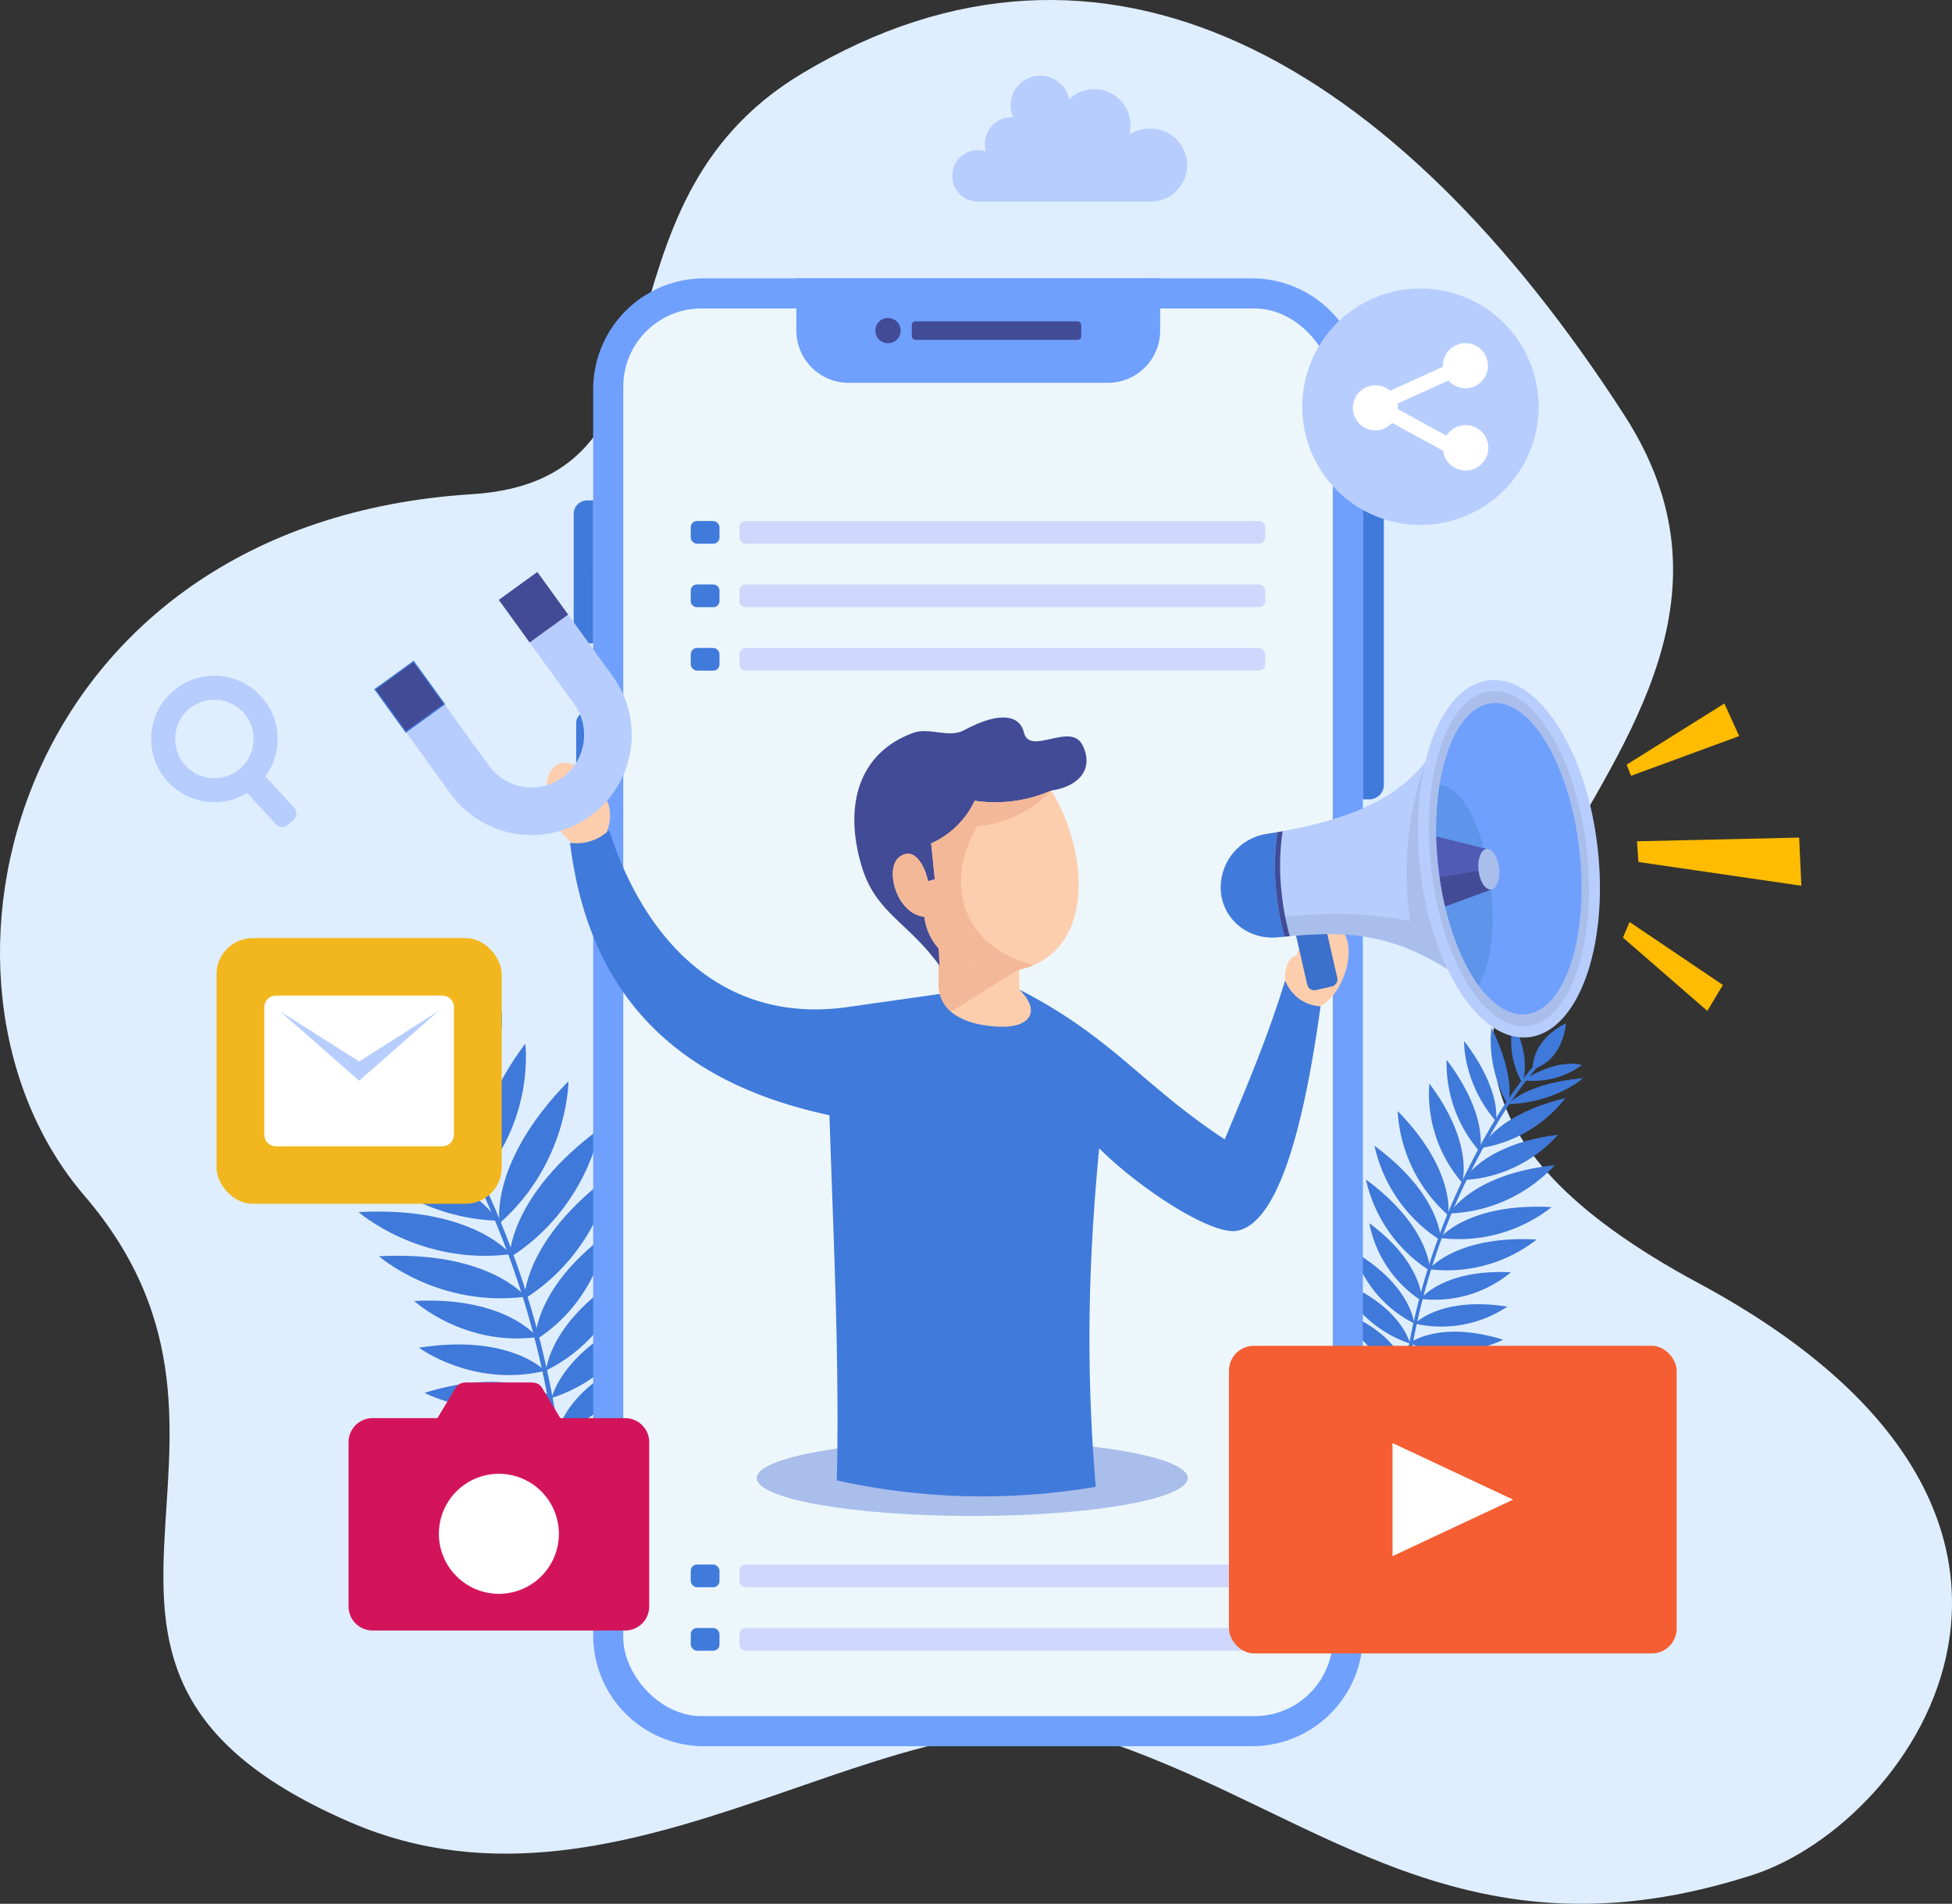 <svg xmlns="http://www.w3.org/2000/svg" width="773.925" height="754.657" viewBox="0 0 773.925 754.657">
  <rect x="0" y="0" width="773.925" height="754.657" fill="#333333" stroke="none"/>
  <g id="Group_20455" data-name="Group 20455" transform="translate(-536.065 -126.646)">
    <g id="Group_20454" data-name="Group 20454">
      <g id="Group_20453" data-name="Group 20453">
        <path id="Path_197770" data-name="Path 197770" d="M1073.645,233.487c-88.627,53.046-38.526,161.013-130.951,166.8C761.067,411.666,715.785,593,789.082,678.359c85.177,99.2-36.018,187.337,105.509,248.4,110.783,47.8,219.139-59.946,301.988-31.275s140.765,88.6,253.882,52.124c64.59-20.825,149.333-142.724-21.38-234.564-209.253-112.57,61.4-203.361-29.468-344.1S1193.274,161.887,1073.645,233.487Z" transform="translate(-219.544 -77.739)" fill="#dfeeff"/>
        <g id="Group_20452" data-name="Group 20452" transform="translate(-34 6)">
          <g id="Group_20451" data-name="Group 20451" transform="translate(137.604 31.16)">
            <g id="Group_20352" data-name="Group 20352" transform="translate(963.62 494.825)">
              <g id="Group_20327" data-name="Group 20327" transform="translate(25.89 16.161)">
                <path id="Path_200496" data-name="Path 200496" d="M822.339,325.152c-10.47,11.9-18.725,26.159-25.925,40.174a255.4,255.4,0,0,0-25.559,80.37l-1.359-.489a261.12,261.12,0,0,1,24.914-79.064c7.3-14.611,15.906-29.486,26.76-41.815C821.771,323.645,822.95,324.461,822.339,325.152Z" transform="translate(-769.496 -324.071)" fill="#3f79da" fill-rule="evenodd"/>
              </g>
              <g id="Group_20328" data-name="Group 20328" transform="translate(2.482 115.281)">
                <path id="Path_200497" data-name="Path 200497" d="M775.786,420.19s-2.447-13.3-23.769-22.107C752.017,398.083,758.108,414.531,775.786,420.19Z" transform="translate(-752.017 -398.083)" fill="#3f79da" fill-rule="evenodd"/>
              </g>
              <g id="Group_20329" data-name="Group 20329" transform="translate(0 102.435)">
                <path id="Path_200498" data-name="Path 200498" d="M778.037,413.287s-3.116-14.654-27.873-24.8A47.258,47.258,0,0,0,778.037,413.287Z" transform="translate(-750.164 -388.491)" fill="#3f79da" fill-rule="evenodd"/>
              </g>
              <g id="Group_20330" data-name="Group 20330" transform="translate(5.464 90.696)">
                <path id="Path_200499" data-name="Path 200499" d="M778.278,408.256s-.986-14.947-24.034-28.53A47.257,47.257,0,0,0,778.278,408.256Z" transform="translate(-754.244 -379.726)" fill="#3f79da" fill-rule="evenodd"/>
              </g>
              <g id="Group_20331" data-name="Group 20331" transform="translate(11.74 79.529)">
                <path id="Path_200500" data-name="Path 200500" d="M779.853,402.27s.583-14.966-20.923-30.883A47.248,47.248,0,0,0,779.853,402.27Z" transform="translate(-758.93 -371.387)" fill="#3f79da" fill-rule="evenodd"/>
              </g>
              <g id="Group_20332" data-name="Group 20332" transform="translate(10.394 62.202)">
                <path id="Path_200501" data-name="Path 200501" d="M783.366,394.672s.283-17.269-25.441-36.223A57.681,57.681,0,0,0,783.366,394.672Z" transform="translate(-757.925 -358.449)" fill="#3f79da" fill-rule="evenodd"/>
              </g>
              <g id="Group_20333" data-name="Group 20333" transform="translate(13.778 48.828)">
                <path id="Path_200502" data-name="Path 200502" d="M786.817,386.062s.313-17.936-26.365-37.6A59.763,59.763,0,0,0,786.817,386.062Z" transform="translate(-760.452 -348.463)" fill="#3f79da" fill-rule="evenodd"/>
              </g>
              <g id="Group_20334" data-name="Group 20334" transform="translate(22.97 35.07)">
                <path id="Path_200503" data-name="Path 200503" d="M787.363,379.505s3.162-17.659-20.047-41.315A59.757,59.757,0,0,0,787.363,379.505Z" transform="translate(-767.316 -338.19)" fill="#3f79da" fill-rule="evenodd"/>
              </g>
              <g id="Group_20335" data-name="Group 20335" transform="translate(35.352 24.148)">
                <path id="Path_200504" data-name="Path 200504" d="M789.758,369.354s4.928-15.411-13.005-39.32A53.887,53.887,0,0,0,789.758,369.354Z" transform="translate(-776.561 -330.034)" fill="#3f79da" fill-rule="evenodd"/>
              </g>
              <g id="Group_20336" data-name="Group 20336" transform="translate(42.329 14.748)">
                <path id="Path_200505" data-name="Path 200505" d="M795.015,359.469s3.849-13.908-13.183-36.454A53.111,53.111,0,0,0,795.015,359.469Z" transform="translate(-781.771 -323.015)" fill="#3f79da" fill-rule="evenodd"/>
              </g>
              <g id="Group_20337" data-name="Group 20337" transform="translate(49.328 7.295)">
                <path id="Path_200506" data-name="Path 200506" d="M799.607,349.262S802.261,337.5,787,317.45C787,317.45,786.365,333.908,799.607,349.262Z" transform="translate(-786.997 -317.45)" fill="#3f79da" fill-rule="evenodd"/>
              </g>
              <g id="Group_20338" data-name="Group 20338" transform="translate(59.86 2.08)">
                <path id="Path_200507" data-name="Path 200507" d="M801.71,344.283s3.743-9.754-6.49-30.727C795.22,313.556,792.565,327.875,801.71,344.283Z" transform="translate(-794.862 -313.556)" fill="#3f79da" fill-rule="evenodd"/>
              </g>
              <g id="Group_20339" data-name="Group 20339" transform="translate(67.995)">
                <path id="Path_200508" data-name="Path 200508" d="M805.259,335.82s4.117-8.01-3.443-23.817A32.772,32.772,0,0,0,805.259,335.82Z" transform="translate(-800.936 -312.003)" fill="#3f79da" fill-rule="evenodd"/>
              </g>
              <g id="Group_20340" data-name="Group 20340" transform="translate(76.44 0.329)">
                <path id="Path_200509" data-name="Path 200509" d="M807.242,330.366s11.367-2,13.305-18.117C820.547,312.249,807.677,317.555,807.242,330.366Z" transform="translate(-807.242 -312.249)" fill="#3f79da" fill-rule="evenodd"/>
              </g>
              <g id="Group_20341" data-name="Group 20341" transform="translate(72.691 16.315)">
                <path id="Path_200510" data-name="Path 200510" d="M827.742,324.73s-8.408-3.222-23.3,6.01A32.763,32.763,0,0,0,827.742,324.73Z" transform="translate(-804.442 -324.185)" fill="#3f79da" fill-rule="evenodd"/>
              </g>
              <g id="Group_20342" data-name="Group 20342" transform="translate(26.198 131.949)">
                <path id="Path_200511" data-name="Path 200511" d="M769.726,415.043s10.35-8.706,32.405-1.937C802.131,413.107,786.967,421.926,769.726,415.043Z" transform="translate(-769.726 -410.529)" fill="#3f79da" fill-rule="evenodd"/>
              </g>
              <g id="Group_20343" data-name="Group 20343" transform="translate(29.783 111.649)">
                <path id="Path_200512" data-name="Path 200512" d="M772.4,403.051s10.269-10.907,36.692-6.726A47.255,47.255,0,0,1,772.4,403.051Z" transform="translate(-772.403 -395.371)" fill="#3f79da" fill-rule="evenodd"/>
              </g>
              <g id="Group_20344" data-name="Group 20344" transform="translate(32.072 98.894)">
                <path id="Path_200513" data-name="Path 200513" d="M774.112,396.483s9.073-11.92,35.787-10.522A47.25,47.25,0,0,1,774.112,396.483Z" transform="translate(-774.112 -385.847)" fill="#3f79da" fill-rule="evenodd"/>
              </g>
              <g id="Group_20345" data-name="Group 20345" transform="translate(35.441 85.842)">
                <path id="Path_200514" data-name="Path 200514" d="M776.628,388.023s10.769-13.5,42.673-11.768A57.675,57.675,0,0,1,776.628,388.023Z" transform="translate(-776.628 -376.101)" fill="#3f79da" fill-rule="evenodd"/>
              </g>
              <g id="Group_20346" data-name="Group 20346" transform="translate(39.783 72.993)">
                <path id="Path_200515" data-name="Path 200515" d="M779.87,378.907s11.169-14.039,44.26-12.241A59.76,59.76,0,0,1,779.87,378.907Z" transform="translate(-779.87 -366.507)" fill="#3f79da" fill-rule="evenodd"/>
              </g>
              <g id="Group_20347" data-name="Group 20347" transform="translate(43.529 56.538)">
                <path id="Path_200516" data-name="Path 200516" d="M782.667,373.346s8.795-15.637,41.748-19.125A59.764,59.764,0,0,1,782.667,373.346Z" transform="translate(-782.667 -354.22)" fill="#3f79da" fill-rule="evenodd"/>
              </g>
              <g id="Group_20348" data-name="Group 20348" transform="translate(49.242 44.466)">
                <path id="Path_200517" data-name="Path 200517" d="M786.933,363.156s7.666-14.249,37.324-17.95A53.894,53.894,0,0,1,786.933,363.156Z" transform="translate(-786.933 -345.206)" fill="#3f79da" fill-rule="evenodd"/>
              </g>
              <g id="Group_20349" data-name="Group 20349" transform="translate(56.106 29.973)">
                <path id="Path_200518" data-name="Path 200518" d="M792.058,354.128s5.879-13.182,33.361-19.744A53.112,53.112,0,0,1,792.058,354.128Z" transform="translate(-792.058 -334.384)" fill="#3f79da" fill-rule="evenodd"/>
              </g>
              <g id="Group_20350" data-name="Group 20350" transform="translate(66.877 22.038)">
                <path id="Path_200519" data-name="Path 200519" d="M800.1,338.759s6.42-8.24,29.669-10.3C829.77,328.459,818.874,338.123,800.1,338.759Z" transform="translate(-800.101 -328.459)" fill="#3f79da" fill-rule="evenodd"/>
              </g>
              <g id="Group_20351" data-name="Group 20351" transform="translate(27.572 122.53)">
                <path id="Path_200520" data-name="Path 200520" d="M770.752,408.088s11.726-9.324,37.279-1.4A47.259,47.259,0,0,1,770.752,408.088Z" transform="translate(-770.752 -403.496)" fill="#3f79da" fill-rule="evenodd"/>
              </g>
            </g>
            <g id="Group_20379" data-name="Group 20379" transform="translate(557.598 470.276)">
              <g id="Group_20354" data-name="Group 20354" transform="translate(24.04 22.023)">
                <path id="Path_200522" data-name="Path 200522" d="M541.079,339.732c14.267,16.209,25.516,35.646,35.326,54.743A348.013,348.013,0,0,1,611.233,503.99l1.852-.664a355.855,355.855,0,0,0-33.948-107.738c-9.951-19.908-21.674-40.179-36.465-56.977C541.853,337.679,540.247,338.79,541.079,339.732Z" transform="translate(-540.846 -338.259)" fill="#3f79da" fill-rule="evenodd"/>
              </g>
              <g id="Group_20355" data-name="Group 20355" transform="translate(95.789 157.087)">
                <path id="Path_200523" data-name="Path 200523" d="M580.163,442.395s3.334-18.125,32.388-30.124C612.551,412.271,604.253,434.686,580.163,442.395Z" transform="translate(-580.163 -412.271)" fill="#3f79da" fill-rule="evenodd"/>
              </g>
              <g id="Group_20356" data-name="Group 20356" transform="translate(93.579 139.584)">
                <path id="Path_200524" data-name="Path 200524" d="M578.952,436.464s4.246-19.966,37.98-33.784C616.932,402.68,606.869,427.466,578.952,436.464Z" transform="translate(-578.952 -402.68)" fill="#3f79da" fill-rule="evenodd"/>
              </g>
              <g id="Group_20357" data-name="Group 20357" transform="translate(91.363 123.587)">
                <path id="Path_200525" data-name="Path 200525" d="M577.738,432.79s1.343-20.368,32.75-38.876C610.488,393.914,604.079,419.884,577.738,432.79Z" transform="translate(-577.738 -393.914)" fill="#3f79da" fill-rule="evenodd"/>
              </g>
              <g id="Group_20358" data-name="Group 20358" transform="translate(87.049 108.369)">
                <path id="Path_200526" data-name="Path 200526" d="M575.376,427.659s-.794-20.4,28.51-42.084C603.886,385.575,600.226,412.072,575.376,427.659Z" transform="translate(-575.374 -385.575)" fill="#3f79da" fill-rule="evenodd"/>
              </g>
              <g id="Group_20359" data-name="Group 20359" transform="translate(82.728 84.759)">
                <path id="Path_200527" data-name="Path 200527" d="M573.006,422s-.385-23.532,34.667-49.36C607.674,372.637,602.657,403.334,573.006,422Z" transform="translate(-573.006 -372.637)" fill="#3f79da" fill-rule="evenodd"/>
              </g>
              <g id="Group_20360" data-name="Group 20360" transform="translate(76.857 66.536)">
                <path id="Path_200528" data-name="Path 200528" d="M569.789,413.885s-.427-24.441,35.927-51.234C605.716,362.651,600.542,394.53,569.789,413.885Z" transform="translate(-569.789 -362.651)" fill="#3f79da" fill-rule="evenodd"/>
              </g>
              <g id="Group_20361" data-name="Group 20361" transform="translate(72.743 47.788)">
                <path id="Path_200529" data-name="Path 200529" d="M567.732,408.676s-4.309-24.063,27.315-56.3C595.047,352.378,595.016,384.673,567.732,408.676Z" transform="translate(-567.535 -352.378)" fill="#3f79da" fill-rule="evenodd"/>
              </g>
              <g id="Group_20362" data-name="Group 20362" transform="translate(64.559 32.905)">
                <path id="Path_200530" data-name="Path 200530" d="M563.895,397.8s-6.716-21,17.722-53.579C581.616,344.222,585.431,373.1,563.895,397.8Z" transform="translate(-563.05 -344.222)" fill="#3f79da" fill-rule="evenodd"/>
              </g>
              <g id="Group_20363" data-name="Group 20363" transform="translate(55.325 20.096)">
                <path id="Path_200531" data-name="Path 200531" d="M558.5,386.877s-5.245-18.952,17.964-49.674C576.462,337.2,578.8,363.47,558.5,386.877Z" transform="translate(-557.99 -337.203)" fill="#3f79da" fill-rule="evenodd"/>
              </g>
              <g id="Group_20364" data-name="Group 20364" transform="translate(46.918 9.942)">
                <path id="Path_200532" data-name="Path 200532" d="M553.624,374.987s-3.617-16.035,17.176-43.348C570.8,331.639,571.667,354.063,553.624,374.987Z" transform="translate(-553.383 -331.639)" fill="#3f79da" fill-rule="evenodd"/>
              </g>
              <g id="Group_20365" data-name="Group 20365" transform="translate(39.748 2.834)">
                <path id="Path_200533" data-name="Path 200533" d="M550.365,369.614s-5.1-13.291,8.843-41.87C559.21,327.744,562.825,347.256,550.365,369.614Z" transform="translate(-549.454 -327.744)" fill="#3f79da" fill-rule="evenodd"/>
              </g>
              <g id="Group_20366" data-name="Group 20366" transform="translate(31.49)">
                <path id="Path_200534" data-name="Path 200534" d="M546.453,358.643s-5.61-10.913,4.692-32.452A44.652,44.652,0,0,1,546.453,358.643Z" transform="translate(-544.929 -326.191)" fill="#3f79da" fill-rule="evenodd"/>
              </g>
              <g id="Group_20367" data-name="Group 20367" transform="translate(9.267 0.449)">
                <path id="Path_200535" data-name="Path 200535" d="M550.881,351.124s-15.49-2.719-18.13-24.687C532.751,326.437,550.288,333.667,550.881,351.124Z" transform="translate(-532.751 -326.437)" fill="#3f79da" fill-rule="evenodd"/>
              </g>
              <g id="Group_20368" data-name="Group 20368" transform="translate(0.757 22.232)">
                <path id="Path_200536" data-name="Path 200536" d="M528.088,339.115s11.457-4.389,31.75,8.192A44.651,44.651,0,0,1,528.088,339.115Z" transform="translate(-528.088 -338.374)" fill="#3f79da" fill-rule="evenodd"/>
              </g>
              <g id="Group_20369" data-name="Group 20369" transform="translate(51.703 179.801)">
                <path id="Path_200537" data-name="Path 200537" d="M600.16,430.87s-14.1-11.864-44.155-2.641C556.005,428.229,576.667,440.246,600.16,430.87Z" transform="translate(-556.005 -424.718)" fill="#3f79da" fill-rule="evenodd"/>
              </g>
              <g id="Group_20370" data-name="Group 20370" transform="translate(40.976 152.138)">
                <path id="Path_200538" data-name="Path 200538" d="M600.125,420.025s-13.993-14.862-50-9.165C550.127,410.86,571.59,426.822,600.125,420.025Z" transform="translate(-550.127 -409.559)" fill="#3f79da" fill-rule="evenodd"/>
              </g>
              <g id="Group_20371" data-name="Group 20371" transform="translate(39.091 134.757)">
                <path id="Path_200539" data-name="Path 200539" d="M597.859,414.528S585.5,398.285,549.094,400.19C549.094,400.19,568.772,418.306,597.859,414.528Z" transform="translate(-549.094 -400.035)" fill="#3f79da" fill-rule="evenodd"/>
              </g>
              <g id="Group_20372" data-name="Group 20372" transform="translate(25.116 116.972)">
                <path id="Path_200540" data-name="Path 200540" d="M599.583,406.534s-14.672-18.4-58.146-16.035C541.436,390.5,564.831,411,599.583,406.534Z" transform="translate(-541.436 -390.289)" fill="#3f79da" fill-rule="evenodd"/>
              </g>
              <g id="Group_20373" data-name="Group 20373" transform="translate(17.037 99.464)">
                <path id="Path_200541" data-name="Path 200541" d="M597.32,397.59s-15.22-19.128-60.311-16.678C537.009,380.912,561.278,402.219,597.32,397.59Z" transform="translate(-537.009 -380.695)" fill="#3f79da" fill-rule="evenodd"/>
              </g>
              <g id="Group_20374" data-name="Group 20374" transform="translate(15.357 77.041)">
                <path id="Path_200542" data-name="Path 200542" d="M592.975,394.469s-11.982-21.307-56.887-26.061C536.088,368.408,556.658,393.305,592.975,394.469Z" transform="translate(-536.088 -368.408)" fill="#3f79da" fill-rule="evenodd"/>
              </g>
              <g id="Group_20375" data-name="Group 20375" transform="translate(13.597 60.594)">
                <path id="Path_200543" data-name="Path 200543" d="M585.986,383.852s-10.447-19.417-50.862-24.457C535.124,359.395,553.256,382.192,585.986,383.852Z" transform="translate(-535.124 -359.395)" fill="#3f79da" fill-rule="evenodd"/>
              </g>
              <g id="Group_20376" data-name="Group 20376" transform="translate(9.646 40.843)">
                <path id="Path_200544" data-name="Path 200544" d="M578.421,375.476s-8.013-17.962-45.462-26.9C532.959,348.572,547.865,370.328,578.421,375.476Z" transform="translate(-532.959 -348.572)" fill="#3f79da" fill-rule="evenodd"/>
              </g>
              <g id="Group_20377" data-name="Group 20377" transform="translate(0 30.03)">
                <path id="Path_200545" data-name="Path 200545" d="M568.1,356.684s-8.749-11.23-40.429-14.037C527.673,342.647,542.52,355.815,568.1,356.684Z" transform="translate(-527.673 -342.647)" fill="#3f79da" fill-rule="evenodd"/>
              </g>
              <g id="Group_20378" data-name="Group 20378" transform="translate(43.19 166.965)">
                <path id="Path_200546" data-name="Path 200546" d="M602.138,423.942s-15.979-12.7-50.8-1.909C551.34,422.033,574.87,434.756,602.138,423.942Z" transform="translate(-551.34 -417.684)" fill="#3f79da" fill-rule="evenodd"/>
              </g>
            </g>
            <g id="Group_20450" data-name="Group 20450" transform="translate(491.395 151.52)">
              <g id="Group_20381" data-name="Group 20381" transform="translate(176.247 48.305)">
                <path id="Path_200548" data-name="Path 200548" d="M893.146,221.985V715.839a43.986,43.986,0,0,1-43.993,44H631.968a43.988,43.988,0,0,1-43.993-44V221.985a44,44,0,0,1,43.993-43.995H849.154A44,44,0,0,1,893.146,221.985Z" transform="translate(-587.975 -177.99)" fill="#6fa0fd" fill-rule="evenodd"/>
              </g>
              <g id="Group_20382" data-name="Group 20382" transform="translate(188.18 60.238)">
                <rect id="Rectangle_7097" data-name="Rectangle 7097" width="281.306" height="557.979" rx="31" fill="#edf7fb"/>
              </g>
              <g id="Group_20383" data-name="Group 20383" transform="translate(241.101 508.818)">
                <ellipse id="Ellipse_2830" data-name="Ellipse 2830" cx="85.439" cy="15.037" rx="85.439" ry="15.037" fill="#aabeeb"/>
              </g>
              <g id="Group_20384" data-name="Group 20384" transform="translate(481.419 138.301)">
                <path id="Path_200549" data-name="Path 200549" d="M757.759,343.829H755.2V227.306h2.557a5.767,5.767,0,0,1,5.765,5.77l0,104.984A5.767,5.767,0,0,1,757.759,343.829Z" transform="translate(-755.202 -227.306)" fill="#407adb" fill-rule="evenodd"/>
              </g>
              <g id="Group_20385" data-name="Group 20385" transform="translate(168.512 136.319)">
                <path id="Path_200550" data-name="Path 200550" d="M591.472,282.9H589.1a5.361,5.361,0,0,1-5.361-5.362V231.583a5.36,5.36,0,0,1,5.36-5.362l2.376,0Z" transform="translate(-583.736 -226.22)" fill="#407adb" fill-rule="evenodd"/>
              </g>
              <g id="Group_20386" data-name="Group 20386" transform="translate(169.503 219.947)">
                <path id="Path_200551" data-name="Path 200551" d="M591.024,306.923h-2.071a4.675,4.675,0,0,1-4.674-4.674V276.723a4.675,4.675,0,0,1,4.674-4.677h2.071Z" transform="translate(-584.279 -272.046)" fill="#407adb" fill-rule="evenodd"/>
              </g>
              <g id="Group_20387" data-name="Group 20387" transform="translate(256.807 48.305)">
                <path id="Path_200552" data-name="Path 200552" d="M632.12,177.99H776.37V198.7a20.771,20.771,0,0,1-20.711,20.711H652.833A20.772,20.772,0,0,1,632.12,198.7Z" transform="translate(-632.12 -177.99)" fill="#6fa0fd" fill-rule="evenodd"/>
              </g>
              <g id="Group_20390" data-name="Group 20390" transform="translate(288.126 64.008)">
                <g id="Group_20388" data-name="Group 20388">
                  <path id="Path_200553" data-name="Path 200553" d="M659.3,191.6a5.009,5.009,0,1,1-5.009-5.009A5.009,5.009,0,0,1,659.3,191.6Z" transform="translate(-649.282 -186.595)" fill="#424b96" fill-rule="evenodd"/>
                </g>
                <g id="Group_20389" data-name="Group 20389" transform="translate(14.449 1.335)">
                  <rect id="Rectangle_7098" data-name="Rectangle 7098" width="67.164" height="7.348" rx="1.395" fill="#424b96"/>
                </g>
              </g>
              <g id="Group_20413" data-name="Group 20413" transform="translate(157.659 207.503)">
                <g id="Group_20399" data-name="Group 20399" transform="translate(0 14.867)">
                  <g id="Group_20391" data-name="Group 20391" transform="translate(0 17.976)">
                    <path id="Path_200554" data-name="Path 200554" d="M582.364,283.866c5.057-2.513,12.258,2.57,16.174,11.367,2.88.624,4.845,4.905,4.478,10.046-.3,4.259-2.122,7.865-4.422,9.265a6.608,6.608,0,0,1-2.146,1.73c-5.1,2.535-12.391-2.664-16.28-11.614S577.262,286.4,582.364,283.866Z" transform="translate(-577.789 -283.224)" fill="#fdceae" fill-rule="evenodd"/>
                  </g>
                  <g id="Group_20392" data-name="Group 20392" transform="translate(292.853 82.287)">
                    <path id="Path_200555" data-name="Path 200555" d="M758.962,319.107c-5.057-2.513-12.26,2.57-16.174,11.367-2.88.624-4.845,4.905-4.478,10.046.3,4.259,2.122,7.865,4.422,9.265a6.579,6.579,0,0,0,2.146,1.728c5.1,2.537,12.391-2.663,16.28-11.612S764.065,321.644,758.962,319.107Z" transform="translate(-738.266 -318.465)" fill="#fdceae" fill-rule="evenodd"/>
                  </g>
                  <g id="Group_20393" data-name="Group 20393" transform="translate(9.413 44.652)">
                    <path id="Path_200556" data-name="Path 200556" d="M729.561,362.777l-36.589,5.2c-46.451,6.6-79.195-22.578-94.553-70.131a18.37,18.37,0,0,1-15.471,5.006c7.38,60.318,42.073,95.006,102.847,107.994,1.515,47.248,4.069,98.329,2.922,144.76a266.639,266.639,0,0,0,102.656,2.533c-3.938-47.172-2.995-88.485,1.365-134.192,15.665,15.72,44.465,34.58,54.608,32.72,17.924-3.285,27.521-48.3,33.164-88.931-6.674-.595-11.291-4.1-14.077-10.2-6.968,22.694-15.07,41.6-23.911,62.886-32.45-21.265-44.569-40.54-81.454-59.388Z" transform="translate(-582.947 -297.842)" fill="#407adb" fill-rule="evenodd"/>
                  </g>
                  <g id="Group_20394" data-name="Group 20394" transform="translate(155.521 91.515)">
                    <path id="Path_200557" data-name="Path 200557" d="M663.011,323.522h32.01v16.325c8.9,8.7,4.234,15.389-8.468,14.725-10.814-.564-23.543-4.323-23.543-17.139Z" transform="translate(-663.011 -323.522)" fill="#fdceae" fill-rule="evenodd"/>
                  </g>
                  <g id="Group_20395" data-name="Group 20395" transform="translate(155.521 91.515)">
                    <path id="Path_200558" data-name="Path 200558" d="M663.011,323.522h32.01v8.165l-27.063,16.962a14.1,14.1,0,0,1-4.947-11.216Z" transform="translate(-663.011 -323.522)" fill="#f3b898" fill-rule="evenodd"/>
                  </g>
                  <g id="Group_20396" data-name="Group 20396" transform="translate(122.132)">
                    <path id="Path_200559" data-name="Path 200559" d="M722.85,302.319,678.1,364.889l.405,6.905c-12.4-17.3-25.256-20.8-30.839-39.292-7.351-24.357-1.153-45.255,20.455-53.046,6.389-2.3,13.962,2.243,20.026-1.013,15.6-8.373,22.384-5.121,23.756.732,2.279,9.723,18.441-4.172,23.213,5.044C739.834,293.324,734.157,300.695,722.85,302.319Z" transform="translate(-644.715 -273.374)" fill="#424b96" fill-rule="evenodd"/>
                  </g>
                  <g id="Group_20397" data-name="Group 20397" transform="translate(137.393 28.945)">
                    <path id="Path_200560" data-name="Path 200560" d="M685.52,293.294a55.691,55.691,0,0,0,30.432-4.059c15.738,26.456,16.3,63.632-11.641,70.766-15.459,3.947-36.248-1.976-38.741-20.723-11-1.108-15.856-18.957-9.968-23.6,6.186-4.874,10.437,4.256,11.418,9.533l2.7-.8L668.276,310.2A34.457,34.457,0,0,0,685.52,293.294Z" transform="translate(-653.077 -289.235)" fill="#fdceae" fill-rule="evenodd"/>
                  </g>
                  <g id="Group_20398" data-name="Group 20398" transform="translate(137.393 28.945)">
                    <path id="Path_200561" data-name="Path 200561" d="M685.52,293.294a55.691,55.691,0,0,0,30.432-4.059,46.4,46.4,0,0,1-29.4,14.178c-13.054,21.82-6.637,47.728,22.4,55.021A31.8,31.8,0,0,1,704.311,360c-15.459,3.947-36.248-1.976-38.741-20.723-11-1.108-15.856-18.957-9.968-23.6,6.186-4.874,10.437,4.256,11.418,9.533l2.7-.8L668.276,310.2A34.457,34.457,0,0,0,685.52,293.294Z" transform="translate(-653.077 -289.235)" fill="#f3b898" fill-rule="evenodd"/>
                  </g>
                </g>
                <g id="Group_20412" data-name="Group 20412" transform="translate(267.398)">
                  <g id="Group_20400" data-name="Group 20400" transform="translate(29.86 98.63)">
                    <path id="Path_200562" data-name="Path 200562" d="M740.68,322l11.909-2.726,4.445,19.422a2.867,2.867,0,0,1-2.15,3.427l-6.332,1.449a2.869,2.869,0,0,1-3.427-2.15Z" transform="translate(-740.68 -319.274)" fill="#3b70cc" fill-rule="evenodd"/>
                  </g>
                  <g id="Group_20401" data-name="Group 20401" transform="translate(0 32.495)">
                    <path id="Path_200563" data-name="Path 200563" d="M742.38,311.605c27.169-4.248,50.11-11.592,63.066-28.572l26.693,60.442L814.233,365.2c-25.426-15.893-43.9-14.887-67.309-12.659-11.168,1.064-21.244-6.486-22.481-17.638h0a20.731,20.731,0,0,1,1.878-11.137l0-.009c.06-.126.12-.25.182-.376l.022-.046a21.475,21.475,0,0,1,1.3-2.259l0-.007c.073-.109.146-.219.221-.328l.042-.06c.071-.1.142-.2.215-.307l.044-.06c.077-.106.153-.214.234-.318l.013-.018c.082-.11.166-.219.25-.329l.042-.053q.512-.654,1.075-1.268l.038-.044.226-.241.108-.113.2-.206.135-.135.2-.193.13-.124.208-.2.133-.122.215-.2.1-.089c.08-.071.16-.141.243-.212.111-.095.226-.19.339-.283l.217-.175.151-.12.208-.161.166-.128.215-.159.159-.115.223-.157.179-.122.192-.13.237-.157.155-.1.255-.159.159-.1c.089-.055.179-.106.268-.157l.133-.078,0,0,.113-.062c.1-.058.2-.115.3-.172l.135-.071.279-.148.177-.091.259-.128.177-.086.252-.119.192-.088c.086-.038.173-.075.261-.113l.179-.077c.1-.042.2-.082.3-.122l.142-.058q.164-.066.328-.126l.137-.053.007,0c.14-.051.283-.1.425-.151l.007,0,.181-.06.285-.093.186-.057c.095-.029.19-.058.285-.086l.2-.057.266-.075.2-.051.3-.077.163-.038.338-.075.151-.031c.109-.024.221-.046.33-.066l.168-.033C742.057,311.66,742.217,311.631,742.38,311.605Z" transform="translate(-724.317 -283.033)" fill="#aabeeb" fill-rule="evenodd"/>
                  </g>
                  <g id="Group_20402" data-name="Group 20402" transform="translate(10.872 32.495)">
                    <path id="Path_200564" data-name="Path 200564" d="M737.465,311.605c27.169-4.248,50.11-11.592,63.066-28.572-7.039,21.059-9.276,42.117-5.978,63.174-17.21-3.621-34.421-3.584-51.632-1.464l-12.646-30.605.086-.047c.1-.058.2-.115.3-.172l.135-.071.279-.148.177-.091.259-.128.177-.086.252-.119.192-.088c.086-.038.173-.075.261-.113l.179-.077c.1-.042.2-.082.3-.122l.142-.058q.164-.066.328-.126l.137-.053.007,0c.14-.051.283-.1.425-.151l.007,0,.181-.06.285-.093.186-.057c.095-.029.19-.058.285-.086l.2-.057.266-.075.2-.051.3-.077.163-.038.338-.075.151-.031c.109-.024.221-.046.33-.066l.168-.033C737.142,311.66,737.3,311.631,737.465,311.605Z" transform="translate(-730.275 -283.033)" fill="#b7cdfe" fill-rule="evenodd"/>
                  </g>
                  <g id="Group_20403" data-name="Group 20403" transform="translate(0 60.346)">
                    <path id="Path_200565" data-name="Path 200565" d="M742.38,299.016q2.217-.345,4.394-.721a95.506,95.506,0,0,0-.308,24.912A103.345,103.345,0,0,0,749.63,339.7c-.9.08-1.8.162-2.706.252-11.168,1.064-21.244-6.486-22.481-17.638h0A21.492,21.492,0,0,1,742.38,299.016Z" transform="translate(-724.317 -298.295)" fill="#407adb" fill-rule="evenodd"/>
                  </g>
                  <g id="Group_20404" data-name="Group 20404" transform="translate(78.161)">
                    <path id="Path_200566" data-name="Path 200566" d="M795.394,265.337c19.455-2.161,38.741,27.766,43.077,66.839s-7.918,72.5-27.372,74.658-38.742-27.766-43.078-66.839S775.939,267.5,795.394,265.337Z" transform="translate(-767.148 -265.227)" fill="#b7cdfe" fill-rule="evenodd"/>
                  </g>
                  <g id="Group_20405" data-name="Group 20405" transform="translate(82.528 4.389)">
                    <path id="Path_200567" data-name="Path 200567" d="M793.906,267.722c17.041-1.892,34.155,26.295,38.222,62.953s-6.447,67.913-23.488,69.806-34.155-26.295-38.224-62.955S776.863,269.612,793.906,267.722Z" transform="translate(-769.541 -267.632)" fill="#aabeeb" fill-rule="evenodd"/>
                  </g>
                  <g id="Group_20406" data-name="Group 20406" transform="translate(79.442 6.113)">
                    <ellipse id="Ellipse_2831" data-name="Ellipse 2831" cx="28.148" cy="62.018" rx="28.148" ry="62.018" transform="translate(0 6.21) rotate(-6.333)" fill="#6fa0fd"/>
                  </g>
                  <g id="Group_20407" data-name="Group 20407" transform="translate(85.453 41.758)">
                    <path id="Path_200568" data-name="Path 200568" d="M787.9,367.393c-7.694-10.577-13.756-27.536-15.924-47.079a122.558,122.558,0,0,1,.471-32.2c8.823-.21,17.879,17.576,20.408,40.367C794.7,345.137,792.563,359.951,787.9,367.393Z" transform="translate(-771.144 -288.109)" fill="#5e94ea" fill-rule="evenodd"/>
                  </g>
                  <g id="Group_20408" data-name="Group 20408" transform="translate(85.487 62.016)">
                    <path id="Path_200569" data-name="Path 200569" d="M791.073,304.172l-19.911-4.962c.086,3.885.345,7.88.8,11.948a134.032,134.032,0,0,0,2.7,15.771l18.276-6.7Z" transform="translate(-771.162 -299.21)" fill="#505bb5" fill-rule="evenodd"/>
                  </g>
                  <g id="Group_20409" data-name="Group 20409" transform="translate(86.815 75.005)">
                    <path id="Path_200570" data-name="Path 200570" d="M771.89,309.48l19.514-3.152.931,8.029-18.276,6.7C773.188,317.345,772.458,313.474,771.89,309.48Z" transform="translate(-771.89 -306.328)" fill="#424b96" fill-rule="evenodd"/>
                  </g>
                  <g id="Group_20410" data-name="Group 20410" transform="translate(102.11 66.965)">
                    <path id="Path_200571" data-name="Path 200571" d="M783.559,301.935c2.256-.25,4.482,3.143,4.975,7.581s-.936,8.236-3.192,8.486-4.482-3.143-4.975-7.581S781.306,302.185,783.559,301.935Z" transform="translate(-780.271 -301.922)" fill="#aabeeb" fill-rule="evenodd"/>
                  </g>
                  <g id="Group_20411" data-name="Group 20411" transform="translate(21.487 59.977)">
                    <path id="Path_200572" data-name="Path 200572" d="M739.147,298.093a95.289,95.289,0,0,0-.33,25.05,103.1,103.1,0,0,0,3.177,16.537q-1.032.09-2.077.186a103.535,103.535,0,0,1-3.164-16.493,95.506,95.506,0,0,1,.308-24.912Q738.109,298.281,739.147,298.093Z" transform="translate(-736.092 -298.093)" fill="#424b96" fill-rule="evenodd"/>
                  </g>
                </g>
              </g>
              <g id="Group_20417" data-name="Group 20417" transform="translate(89.435 164.689)">
                <g id="Group_20414" data-name="Group 20414" transform="translate(12.183 16.38)">
                  <path id="Path_200573" data-name="Path 200573" d="M611.417,250.742l18.037,24.932a39.7,39.7,0,0,1-64.337,46.544l-18.037-24.93,15.28-11.055L580.4,311.164a20.9,20.9,0,0,0,29.105,4.67h0a20.906,20.906,0,0,0,4.672-29.105L596.139,261.8Z" transform="translate(-547.08 -250.742)" fill="#b7cdfe" fill-rule="evenodd"/>
                </g>
                <g id="Group_20415" data-name="Group 20415" transform="translate(0 35.158)">
                  <rect id="Rectangle_7099" data-name="Rectangle 7099" width="18.859" height="20.844" transform="matrix(0.81, -0.586, 0.586, 0.81, 0.333, 11.386)" fill="#424b96"/>
                  <path id="Path_200574" data-name="Path 200574" d="M552.9,289.639l-.139-.193L540.4,272.365l.193-.139,15.473-11.194.139.192,12.358,17.083-.193.139ZM541.07,272.472l11.938,16.5L567.9,278.2l-11.938-16.5Z" transform="translate(-540.404 -261.032)" fill="#3f79dc"/>
                </g>
                <g id="Group_20416" data-name="Group 20416" transform="translate(49.39)">
                  <rect id="Rectangle_7100" data-name="Rectangle 7100" width="18.859" height="20.845" transform="translate(0 11.054) rotate(-35.883)" fill="#424b96"/>
                </g>
              </g>
              <g id="Group_20421" data-name="Group 20421" transform="translate(584.515 216.834)">
                <g id="Group_20418" data-name="Group 20418" transform="translate(1.468)">
                  <path id="Path_200575" data-name="Path 200575" d="M812.5,294.593l1.761,4.4,42.867-15.738-5.872-12.919Z" transform="translate(-812.501 -270.34)" fill="#ffbc00" fill-rule="evenodd"/>
                </g>
                <g id="Group_20419" data-name="Group 20419" transform="translate(5.578 53.144)">
                  <path id="Path_200576" data-name="Path 200576" d="M814.753,300.929l.587,8.222,64.594,9.4-.881-19.084Z" transform="translate(-814.753 -299.461)" fill="#ffbc00" fill-rule="evenodd"/>
                </g>
                <g id="Group_20420" data-name="Group 20420" transform="translate(0 86.615)">
                  <path id="Path_200577" data-name="Path 200577" d="M814.339,317.8l-2.642,6.166,33.471,29.068,6.166-10.277Z" transform="translate(-811.696 -317.803)" fill="#ffbc00" fill-rule="evenodd"/>
                </g>
              </g>
              <g id="Group_20426" data-name="Group 20426" transform="translate(26.923 309.831)">
                <g id="Group_20422" data-name="Group 20422">
                  <rect id="Rectangle_7101" data-name="Rectangle 7101" width="113.054" height="105.306" rx="14.309" fill="#f2b71e"/>
                </g>
                <g id="Group_20425" data-name="Group 20425" transform="translate(18.939 22.785)">
                  <g id="Group_20423" data-name="Group 20423">
                    <path id="Rectangle_7102" data-name="Rectangle 7102" d="M4.6,0H70.571a4.605,4.605,0,0,1,4.605,4.605V55.129a4.605,4.605,0,0,1-4.605,4.605H4.6A4.6,4.6,0,0,1,0,55.13V4.6A4.6,4.6,0,0,1,4.6,0Z" fill="#fff"/>
                  </g>
                  <g id="Group_20424" data-name="Group 20424" transform="translate(6.162 6.157)">
                    <path id="Path_200578" data-name="Path 200578" d="M551.329,364.755,519.9,337.16l31.425,19.959,31.425-19.959Z" transform="translate(-519.904 -337.16)" fill="#b7cdfe" fill-rule="evenodd"/>
                  </g>
                </g>
              </g>
              <g id="Group_20429" data-name="Group 20429" transform="translate(445.751 40.697)">
                <g id="Group_20427" data-name="Group 20427">
                  <circle id="Ellipse_2832" data-name="Ellipse 2832" cx="46.857" cy="46.857" r="46.857" transform="translate(0 27.337) rotate(-16.96)" fill="#b7cdfe"/>
                </g>
                <g id="Group_20428" data-name="Group 20428" transform="translate(31.701 33.299)">
                  <path id="Path_200579" data-name="Path 200579" d="M788.7,201.43l-20.862,9.489c-.312-.17-.662-.491-.984-.7a8.936,8.936,0,1,0-2.347,16.046,9.262,9.262,0,0,0,2.265-1.04,8.013,8.013,0,0,0,.951-.7,8.965,8.965,0,0,1,.934-.825,20.092,20.092,0,0,1,1.923,1.038c5.663,3.168,11.619,6.325,17.28,9.444,1.3.715.783.3,1.192,1.748a9,9,0,1,0,2.447-8.869,13.236,13.236,0,0,0-1.376,1.63c-.394-.073-13.453-7.3-14.4-7.825L770.9,218.25l-.106-2.234c3.345-1.526,6.643-3.046,10.048-4.571.617-.276,9.687-4.466,10.1-4.526a9.054,9.054,0,0,0,5.029,2.858,8.941,8.941,0,0,0,10.039-5.588,9.152,9.152,0,0,0-.146-6.73,8.951,8.951,0,0,0-17.039,2.077C788.708,200.211,788.779,200.788,788.7,201.43Z" transform="translate(-753.028 -192.068)" fill="#fff" fill-rule="evenodd"/>
                </g>
              </g>
              <g id="Group_20430" data-name="Group 20430" transform="translate(318.62 -32.03)">
                <path id="Path_200580" data-name="Path 200580" d="M527.685,201.428H595.79a14.467,14.467,0,1,0,0-28.925,15.006,15.006,0,0,0-8.12,2.364,14.346,14.346,0,0,0-23.832-13.988,11.737,11.737,0,1,0-22.221,7.143q-.353-.025-.713-.025a10.5,10.5,0,0,0-10.039,13.546,10.2,10.2,0,1,0-3.179,19.884Z" transform="translate(-517.49 -151.52)" fill="#b7cdfe" fill-rule="evenodd"/>
              </g>
              <g id="Group_20437" data-name="Group 20437" transform="translate(214.931 144.498)">
                <g id="Group_20431" data-name="Group 20431" transform="translate(19.271)">
                  <rect id="Rectangle_7103" data-name="Rectangle 7103" width="208.533" height="8.986" rx="2.462" fill="#cfd8fc"/>
                </g>
                <g id="Group_20432" data-name="Group 20432" transform="translate(19.271 25.159)">
                  <path id="Rectangle_7104" data-name="Rectangle 7104" d="M2.462,0h203.61a2.461,2.461,0,0,1,2.461,2.461V6.523a2.462,2.462,0,0,1-2.462,2.462H2.462A2.462,2.462,0,0,1,0,6.524V2.462A2.462,2.462,0,0,1,2.462,0Z" fill="#cfd8fc"/>
                </g>
                <g id="Group_20433" data-name="Group 20433" transform="translate(19.271 50.316)">
                  <rect id="Rectangle_7105" data-name="Rectangle 7105" width="208.533" height="8.987" rx="2.462" fill="#cfd8fc"/>
                </g>
                <g id="Group_20434" data-name="Group 20434">
                  <rect id="Rectangle_7106" data-name="Rectangle 7106" width="11.396" height="8.986" rx="2.462" fill="#407adb"/>
                </g>
                <g id="Group_20435" data-name="Group 20435" transform="translate(0 25.159)">
                  <path id="Rectangle_7107" data-name="Rectangle 7107" d="M2.461,0H8.935A2.461,2.461,0,0,1,11.4,2.461V6.524A2.462,2.462,0,0,1,8.934,8.986H2.462A2.462,2.462,0,0,1,0,6.524V2.461A2.461,2.461,0,0,1,2.461,0Z" fill="#407adb"/>
                </g>
                <g id="Group_20436" data-name="Group 20436" transform="translate(0 50.316)">
                  <rect id="Rectangle_7108" data-name="Rectangle 7108" width="11.396" height="8.987" rx="2.462" fill="#407adb"/>
                </g>
              </g>
              <g id="Group_20442" data-name="Group 20442" transform="translate(214.931 558.14)">
                <g id="Group_20438" data-name="Group 20438" transform="translate(19.271)">
                  <rect id="Rectangle_7109" data-name="Rectangle 7109" width="208.533" height="8.986" rx="2.461" fill="#cfd8fc"/>
                </g>
                <g id="Group_20439" data-name="Group 20439" transform="translate(19.271 25.158)">
                  <rect id="Rectangle_7110" data-name="Rectangle 7110" width="208.533" height="8.986" rx="2.462" fill="#cfd8fc"/>
                </g>
                <g id="Group_20440" data-name="Group 20440">
                  <rect id="Rectangle_7111" data-name="Rectangle 7111" width="11.396" height="8.986" rx="2.461" fill="#407adb"/>
                </g>
                <g id="Group_20441" data-name="Group 20441" transform="translate(0 25.158)">
                  <rect id="Rectangle_7112" data-name="Rectangle 7112" width="11.396" height="8.986" rx="2.462" fill="#407adb"/>
                </g>
              </g>
              <g id="Group_20445" data-name="Group 20445" transform="translate(428.318 471.43)">
                <g id="Group_20443" data-name="Group 20443">
                  <rect id="Rectangle_7113" data-name="Rectangle 7113" width="177.518" height="121.939" rx="9.872" fill="#f45e32"/>
                </g>
                <g id="Group_20444" data-name="Group 20444" transform="translate(64.848 38.553)">
                  <path id="Path_200581" data-name="Path 200581" d="M761.639,430.979,809.461,453.4l-47.822,22.418Z" transform="translate(-761.639 -430.979)" fill="#fff" fill-rule="evenodd"/>
                </g>
              </g>
              <g id="Group_20448" data-name="Group 20448" transform="translate(79.253 485.967)">
                <g id="Group_20446" data-name="Group 20446">
                  <path id="Path_200582" data-name="Path 200582" d="M544.35,431.953h25.72l6.582-10.931c.905-1.506,1.644-3.2,4.966-3.2h25.627c3.321,0,4.06,1.7,4.966,3.2l6.582,10.931h25.722a9.554,9.554,0,0,1,9.524,9.526v65.138a9.552,9.552,0,0,1-9.524,9.524H544.35a9.552,9.552,0,0,1-9.526-9.524V441.479A9.554,9.554,0,0,1,544.35,431.953Z" transform="translate(-534.824 -417.819)" fill="#d4145a" fill-rule="evenodd"/>
                </g>
                <g id="Group_20447" data-name="Group 20447" transform="translate(35.817 36.204)">
                  <path id="Path_200583" data-name="Path 200583" d="M578.242,485.238a23.79,23.79,0,1,0-23.791-23.791A23.837,23.837,0,0,0,578.242,485.238Z" transform="translate(-554.451 -437.658)" fill="#fff" fill-rule="evenodd"/>
                </g>
              </g>
              <g id="Group_20449" data-name="Group 20449" transform="translate(0 183.825)">
                <path id="Path_200584" data-name="Path 200584" d="M499.514,258.847a25.065,25.065,0,0,1,37.166,33.281L548.036,304.5a3.479,3.479,0,0,1-.212,4.905l-2.08,1.909a3.481,3.481,0,0,1-4.905-.21l-11.356-12.376a25.065,25.065,0,0,1-29.968-39.885Zm6.431,7.008a15.552,15.552,0,1,0,21.973.945A15.552,15.552,0,0,0,505.945,265.855Z" transform="translate(-490.395 -230.252)" fill="#b7cdfe" fill-rule="evenodd"/>
              </g>
            </g>
          </g>
        </g>
      </g>
    </g>
  </g>
</svg>
